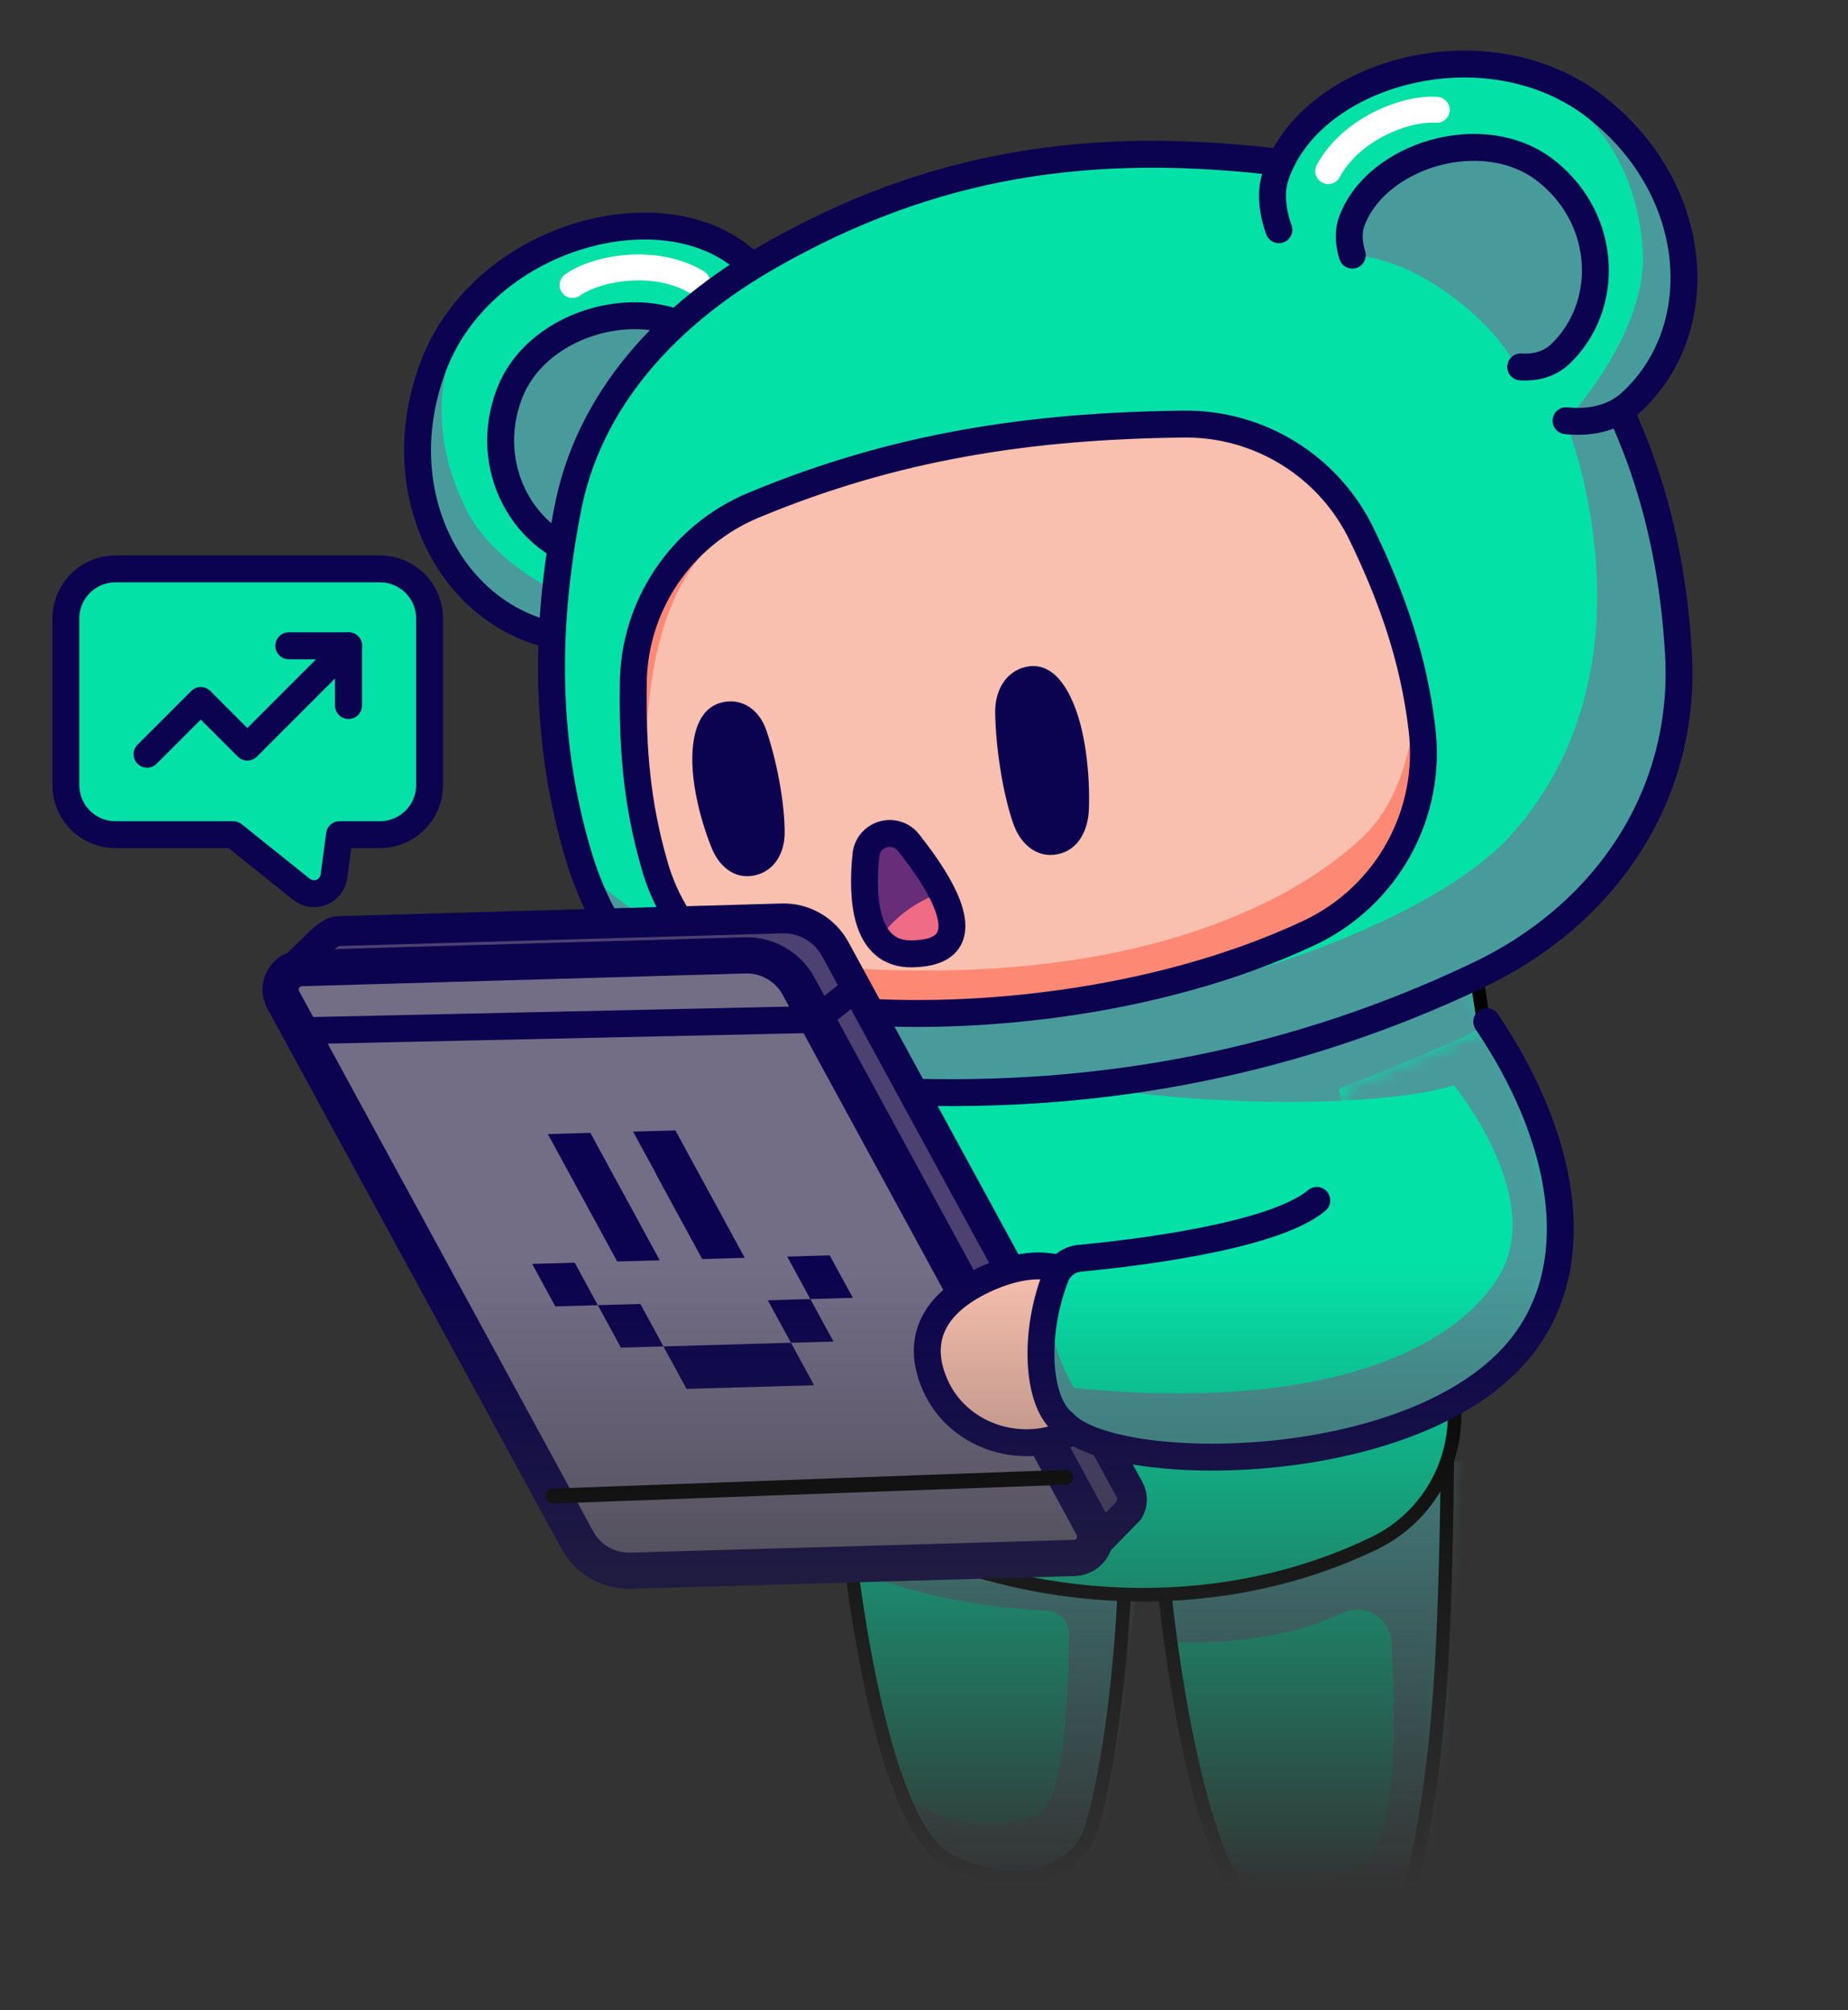 <svg xmlns="http://www.w3.org/2000/svg" width="137" height="149" viewBox="0 0 137 149" fill="none">
  <rect x="0" y="0" width="137" height="149" fill="#333333" stroke="none"/>
  <g clip-path="url(#clip0_4065_1346)">
    <mask id="mask0_4065_1346" style="mask-type:alpha" maskUnits="userSpaceOnUse" x="-5" y="-39" width="133" height="188">
      <rect x="-5" y="-39" width="132.018" height="188" fill="url(#paint0_linear_4065_1346)"/>
    </mask>
    <g mask="url(#mask0_4065_1346)">
      <path fill-rule="evenodd" clip-rule="evenodd" d="M107.31 105.96C107.31 105.96 107.318 115.43 106.865 123.47C106.403 131.51 105.317 137.53 104.394 140.35C103.462 143.16 99.153 145.26 93.826 142.45C88.499 139.63 86.404 118.54 86.404 118.54" fill="#04E1A7"/>
      <mask id="mask1_4065_1346" style="mask-type:luminance" maskUnits="userSpaceOnUse" x="86" y="105" width="22" height="39">
        <path d="M107.31 105.96C107.31 105.96 107.318 115.43 106.865 123.47C106.403 131.51 105.317 137.53 104.394 140.35C103.462 143.16 99.153 145.26 93.826 142.45C88.499 139.63 86.404 118.54 86.404 118.54" fill="white"/>
      </mask>
      <g mask="url(#mask1_4065_1346)">
        <path fill-rule="evenodd" clip-rule="evenodd" d="M86.789 121.702C86.789 121.702 93.669 122.292 99.539 119.572C100.309 119.212 101.199 119.252 101.919 119.682C102.649 120.122 103.109 120.882 103.159 121.722C103.459 126.952 103.59 135.442 101.61 137.482C98.7 140.482 93.589 140.772 90.289 137.222C90.289 137.222 88.259 143.892 91.909 145.032C95.559 146.172 105.249 145.772 106.159 141.552C107.079 137.332 108.819 108.022 108.819 108.022L86.4 116.442L86.789 121.702Z" fill="#499A9B"/>
      </g>
      <path d="M107.31 105.96C107.31 105.96 107.318 115.43 106.865 123.47C106.403 131.51 105.317 137.53 104.394 140.35C103.462 143.16 99.153 145.26 93.826 142.45C88.499 139.63 86.404 118.54 86.404 118.54" stroke="black" stroke-width="0.989" stroke-miterlimit="1.5" stroke-linejoin="round"/>
      <path fill-rule="evenodd" clip-rule="evenodd" d="M83.745 101.365C83.745 101.365 83.753 110.835 83.3 118.875C82.838 126.915 81.752 132.935 80.829 135.755C79.897 138.565 75.588 140.665 70.261 137.855C64.934 135.035 62.84 113.945 62.84 113.945" fill="#04E1A7"/>
      <mask id="mask2_4065_1346" style="mask-type:luminance" maskUnits="userSpaceOnUse" x="62" y="101" width="22" height="39">
        <path d="M83.745 101.365C83.745 101.365 83.753 110.835 83.3 118.875C82.838 126.915 81.752 132.935 80.829 135.755C79.897 138.565 75.588 140.665 70.261 137.855C64.934 135.035 62.84 113.945 62.84 113.945" fill="white"/>
      </mask>
      <g mask="url(#mask2_4065_1346)">
        <path fill-rule="evenodd" clip-rule="evenodd" d="M62.756 116.04C62.756 116.04 67.716 118.87 77.666 119.41C78.556 119.46 79.246 120.2 79.246 121.1C79.236 124.66 79.006 132.96 77.176 134.33C75.326 135.72 69.256 135.78 65.956 132.23C65.956 132.23 63.926 138.9 67.576 140.04C71.226 141.18 80.916 140.78 81.826 136.56C82.746 132.34 85.186 109.98 85.186 109.98L62.376 110.79L62.756 116.04Z" fill="#499A9B"/>
      </g>
      <path d="M83.745 101.365C83.745 101.365 83.753 110.835 83.3 118.875C82.838 126.915 81.752 132.935 80.829 135.755C79.897 138.565 75.588 140.665 70.261 137.855C64.934 135.035 62.84 113.945 62.84 113.945" stroke="black" stroke-width="0.989" stroke-miterlimit="1.5" stroke-linejoin="round"/>
      <path fill-rule="evenodd" clip-rule="evenodd" d="M63.435 78.978C63.435 78.978 61.754 94.465 60.766 103.595C60.285 108.031 62.641 112.299 66.67 114.247C77.616 119.348 91.003 119.684 101.916 114.38C106.004 112.388 108.352 107.996 107.736 103.489C106.511 94.341 104.425 78.978 104.425 78.978H63.435Z" fill="#04E1A7" stroke="black" stroke-width="1.003" stroke-miterlimit="1.5" stroke-linejoin="round"/>
      <path fill-rule="evenodd" clip-rule="evenodd" d="M78.503 112.075L71.592 101.725L77.813 96.105C76.193 101.645 77.583 105.015 78.773 105.455C82.183 109.505 106.202 108.995 112.802 100.005C112.682 97.635 112.423 94.775 112.093 91.785C111.933 90.335 111.763 88.845 111.573 87.375C111.063 83.255 110.493 79.215 110.043 76.155C109.693 73.845 109.423 72.095 109.293 71.265C109.243 70.925 109.213 70.745 109.213 70.745C104.943 68.255 61.822 69.325 61.822 69.325C59.232 94.045 60.042 104.835 60.722 106.265C61.332 107.545 64.393 111.295 78.503 112.075Z" fill="#04E1A7"/>
      <mask id="mask3_4065_1346" style="mask-type:luminance" maskUnits="userSpaceOnUse" x="60" y="69" width="53" height="44">
        <path d="M78.501 112.075L71.591 101.725L77.811 96.105C76.191 101.645 77.581 105.015 78.771 105.455C82.181 109.505 106.201 108.995 112.801 100.005C112.681 97.635 112.421 94.775 112.091 91.785C111.931 90.335 111.761 88.845 111.571 87.375C111.061 83.255 110.491 79.215 110.041 76.155C109.691 73.845 109.421 72.095 109.291 71.265C109.241 70.925 109.211 70.745 109.211 70.745C104.941 68.255 61.821 69.325 61.821 69.325C59.23 94.045 60.04 104.835 60.72 106.265C61.33 107.545 64.391 111.295 78.501 112.075Z" fill="white"/>
      </mask>
      <g mask="url(#mask3_4065_1346)">
        <path fill-rule="evenodd" clip-rule="evenodd" d="M110.031 76.155C109.691 73.845 109.421 72.095 109.291 71.265L61.931 70.365L64.99 75.995C64.99 75.995 74.33 80.935 91.62 81.605C94.75 81.725 97.361 81.695 99.501 81.595C105.441 81.325 107.801 80.455 107.801 80.455C107.801 80.455 110.391 83.605 111.571 87.375C112.021 88.805 112.261 90.315 112.091 91.785C111.981 92.735 111.691 93.675 111.171 94.545C107.711 100.345 97.471 104.685 79.641 102.895C79.641 102.895 77.591 99.685 77.811 96.105C76.191 101.645 77.571 105.015 78.771 105.455C82.171 109.505 106.191 108.995 112.801 100.005C113.081 99.625 113.331 99.225 113.541 98.815C118.681 88.965 110.391 75.975 110.391 75.975C110.391 75.975 110.271 76.035 110.031 76.155Z" fill="#499A9B"/>
      </g>
      <path fill-rule="evenodd" clip-rule="evenodd" d="M78.503 112.075L71.593 101.725L77.813 96.105C76.193 101.645 77.583 105.015 78.773 105.455C82.183 109.505 106.202 108.995 112.802 100.005C112.682 97.635 112.423 94.775 112.093 91.785C111.933 90.335 111.763 88.845 111.573 87.375C111.063 83.255 110.493 79.215 110.043 76.155C109.693 73.845 109.423 72.095 109.293 71.265C109.243 70.925 109.213 70.745 109.213 70.745C104.943 68.255 61.822 69.325 61.822 69.325C59.232 94.045 60.042 104.835 60.722 106.265C61.332 107.545 64.393 111.295 78.503 112.075Z" stroke="black" stroke-miterlimit="1.5" stroke-linejoin="round"/>
      <path fill-rule="evenodd" clip-rule="evenodd" d="M45.955 45.839C44.674 46.799 42.963 47.512 41.153 47.138C33.306 45.516 28.598 36.289 32.167 27.041C35.828 17.556 48.969 13.854 55.23 19.255C56.702 20.524 57.043 22.805 57.043 22.805" fill="#04E1A7"/>
      <mask id="mask4_4065_1346" style="mask-type:luminance" maskUnits="userSpaceOnUse" x="30" y="16" width="28" height="32">
        <path d="M45.955 45.839C44.674 46.799 42.962 47.512 41.153 47.138C33.305 45.516 28.597 36.289 32.167 27.041C35.827 17.556 48.968 13.854 55.23 19.255C56.702 20.524 57.042 22.805 57.042 22.805" fill="white"/>
      </mask>
      <g mask="url(#mask4_4065_1346)">
        <path d="M42.445 21.128C44.267 19.832 48.614 19.081 51.683 20.931" stroke="white" stroke-width="1.922" stroke-miterlimit="1.5" stroke-linecap="round" stroke-linejoin="round"/>
        <path fill-rule="evenodd" clip-rule="evenodd" d="M37.87 19.078C37.87 19.078 28.986 26.726 34.602 37.833C37.397 43.381 45.961 45.846 45.961 45.846C45.909 46.703 42.289 48.18 38.187 47.319C33.16 46.27 27.378 42.069 26.083 33.225C23.949 18.663 37.87 19.078 37.87 19.078Z" fill="#499A9B"/>
      </g>
      <path d="M45.955 45.839C44.674 46.799 42.963 47.512 41.153 47.138C33.306 45.516 28.598 36.289 32.167 27.041C35.828 17.556 48.969 13.854 55.23 19.255C56.702 20.524 57.043 22.805 57.043 22.805" stroke="#0B034F" stroke-width="1.994" stroke-miterlimit="1.5" stroke-linejoin="round"/>
      <path fill-rule="evenodd" clip-rule="evenodd" d="M46.814 40.695C46.027 41.242 44.964 41.631 43.818 41.372C38.846 40.246 35.695 34.654 37.754 29.217C39.865 23.642 48.06 21.703 52.111 25.047C53.063 25.833 53.324 27.199 53.324 27.199C53.324 27.199 50.427 28.818 48.393 33.925C46.571 38.505 47.364 40.313 46.814 40.695Z" fill="#499A9B"/>
      <path d="M46.814 40.695C46.027 41.242 44.964 41.631 43.818 41.372C38.846 40.246 35.695 34.654 37.754 29.217C39.865 23.642 48.06 21.703 52.111 25.047C53.063 25.833 53.324 27.199 53.324 27.199" stroke="#0B034F" stroke-width="1.994" stroke-miterlimit="1.5" stroke-linejoin="round"/>
      <path fill-rule="evenodd" clip-rule="evenodd" d="M56.974 19.024C49.552 23.27 43.549 29.602 42.031 38.016C40.285 47.172 40.516 55.483 42.89 63.421C46.046 73.997 55.378 80.464 66.409 80.916C82.009 81.548 96.314 78.572 109.41 72.367C119.004 67.885 125.079 58.931 124.426 48.368C123.825 37.93 120.566 29.062 114.761 21.787C110.075 15.927 103.012 13.069 95.571 12.12C80.827 10.24 69.003 12.143 56.974 19.024Z" fill="#04E1A7"/>
      <mask id="mask5_4065_1346" style="mask-type:luminance" maskUnits="userSpaceOnUse" x="40" y="11" width="85" height="70">
        <path d="M56.974 19.024C49.552 23.27 43.549 29.602 42.031 38.016C40.285 47.172 40.516 55.483 42.89 63.421C46.046 73.997 55.378 80.464 66.409 80.916C82.009 81.548 96.314 78.572 109.41 72.367C119.004 67.885 125.079 58.931 124.426 48.368C123.825 37.93 120.566 29.062 114.761 21.787C110.075 15.927 103.012 13.069 95.571 12.12C80.827 10.24 69.003 12.143 56.974 19.024Z" fill="white"/>
      </mask>
      <g mask="url(#mask5_4065_1346)">
        <path fill-rule="evenodd" clip-rule="evenodd" d="M116.157 31.499C116.157 31.499 123.296 49.114 112.138 61.777C103.514 71.557 68.946 80.925 53.586 71.706C53.586 71.706 44.055 66.27 42.701 63.512C42.701 63.512 39.332 87.856 85.664 81.581C111.964 78.025 121.247 67.349 124.731 57.647C127.036 51.239 121.307 30.89 121.307 30.89L116.157 31.499Z" fill="#499A9B"/>
      </g>
      <path fill-rule="evenodd" clip-rule="evenodd" d="M56.974 19.024C49.552 23.27 43.549 29.602 42.031 38.016C40.285 47.172 40.516 55.483 42.89 63.421C46.046 73.997 55.378 80.464 66.409 80.916C82.009 81.548 96.314 78.572 109.41 72.367C119.004 67.885 125.079 58.931 124.426 48.368C123.825 37.93 120.566 29.062 114.761 21.787C110.075 15.927 103.012 13.069 95.571 12.12C80.827 10.24 69.003 12.143 56.974 19.024Z" stroke="#0B034F" stroke-width="1.994" stroke-miterlimit="1.5" stroke-linejoin="round"/>
      <path fill-rule="evenodd" clip-rule="evenodd" d="M55.901 37.437C50.498 39.662 46.954 44.931 46.947 50.773C46.88 55.493 47.219 59.578 48.492 64.024C50.087 69.846 55.078 74.107 61.09 74.768C71.321 75.9 85.763 74.469 97.083 69.144C102.854 66.41 106.214 60.29 105.408 53.962C104.806 48.945 103.269 44.434 100.996 39.717C98.567 34.588 93.362 31.347 87.683 31.438C76.261 31.574 66.311 33.107 55.901 37.437Z" fill="#F9C0AF"/>
      <mask id="mask6_4065_1346" style="mask-type:luminance" maskUnits="userSpaceOnUse" x="46" y="31" width="60" height="45">
        <path d="M55.901 37.437C50.498 39.662 46.954 44.931 46.947 50.773C46.88 55.493 47.219 59.578 48.492 64.024C50.087 69.846 55.078 74.107 61.09 74.768C71.321 75.9 85.763 74.469 97.083 69.144C102.854 66.41 106.214 60.29 105.408 53.962C104.806 48.945 103.269 44.434 100.996 39.717C98.567 34.588 93.362 31.347 87.683 31.438C76.261 31.574 66.311 33.107 55.901 37.437Z" fill="white"/>
      </mask>
      <g mask="url(#mask6_4065_1346)">
        <path fill-rule="evenodd" clip-rule="evenodd" d="M101.428 38.527C101.428 38.527 96.028 32.572 89.268 32.149C82.244 31.72 58.04 34.898 52.453 40.664C46.608 46.697 48.075 59.666 48.075 59.666C48.075 59.666 38.124 38.044 55.708 31.185C73.284 24.328 93.102 27.044 93.102 27.044C93.102 27.044 101.502 34.276 101.428 38.527Z" fill="#FD8874"/>
        <path fill-rule="evenodd" clip-rule="evenodd" d="M104.961 50.739C104.961 50.739 105.201 58.03 101.095 61.979C96.991 65.938 87.211 71.82 69.242 71.946C51.273 72.071 49.822 67.29 49.822 67.29C49.822 67.29 52.134 75.613 56.425 78.681C60.716 81.749 92.225 74.879 92.225 74.879C92.225 74.879 107.269 69.452 107.595 62.99C107.912 56.531 104.961 50.739 104.961 50.739Z" fill="#FD8874"/>
      </g>
      <path fill-rule="evenodd" clip-rule="evenodd" d="M55.901 37.437C50.498 39.662 46.954 44.931 46.947 50.773C46.88 55.493 47.219 59.578 48.492 64.024C50.087 69.846 55.078 74.107 61.09 74.768C71.321 75.9 85.763 74.469 97.083 69.144C102.854 66.41 106.214 60.29 105.408 53.962C104.806 48.945 103.269 44.434 100.996 39.717C98.567 34.588 93.362 31.347 87.683 31.438C76.261 31.574 66.311 33.107 55.901 37.437Z" stroke="#0B034F" stroke-width="1.994" stroke-miterlimit="1.5" stroke-linecap="round" stroke-linejoin="round"/>
      <path fill-rule="evenodd" clip-rule="evenodd" d="M67.344 62.451C66.898 61.887 66.149 61.651 65.46 61.857C64.775 62.053 64.274 62.649 64.195 63.368C63.865 66.603 64.108 70.759 67.596 70.712C72.955 70.631 69.939 65.713 67.344 62.451Z" fill="#672D79"/>
      <mask id="mask7_4065_1346" style="mask-type:luminance" maskUnits="userSpaceOnUse" x="64" y="61" width="7" height="10">
        <path d="M67.343 62.452C66.897 61.887 66.148 61.651 65.459 61.858C64.774 62.053 64.273 62.65 64.194 63.368C63.864 66.603 64.107 70.759 67.595 70.712C72.954 70.631 69.938 65.713 67.343 62.452Z" fill="white"/>
      </mask>
      <g mask="url(#mask7_4065_1346)">
        <path d="M76.851 83.462C72.2 85.714 66.604 83.768 64.352 79.117C62.1 74.465 64.045 68.869 68.697 66.617C73.348 64.365 78.945 66.311 81.196 70.962C83.448 75.614 81.503 81.21 76.851 83.462Z" fill="#F06B85"/>
      </g>
      <path fill-rule="evenodd" clip-rule="evenodd" d="M67.344 62.451C66.898 61.887 66.149 61.651 65.46 61.857C64.775 62.053 64.274 62.649 64.195 63.368C63.865 66.603 64.108 70.759 67.596 70.712C72.955 70.631 69.939 65.713 67.344 62.451Z" stroke="#0B034F" stroke-width="1.994" stroke-miterlimit="1.5" stroke-linecap="round" stroke-linejoin="round"/>
      <path fill-rule="evenodd" clip-rule="evenodd" d="M116.096 31.187C117.688 31.36 119.524 31.1 120.889 29.855C126.812 24.458 126.155 14.12 118.368 7.986C110.382 1.695 97.191 5.213 94.559 13.052C93.941 14.894 94.811 17.03 94.811 17.03" fill="#04E1A7"/>
      <mask id="mask8_4065_1346" style="mask-type:luminance" maskUnits="userSpaceOnUse" x="94" y="4" width="31" height="28">
        <path d="M116.096 31.187C117.688 31.36 119.523 31.1 120.889 29.856C126.812 24.458 126.155 14.12 118.368 7.986C110.382 1.695 97.19 5.213 94.559 13.052C93.94 14.894 94.811 17.03 94.811 17.03" fill="white"/>
      </mask>
      <g mask="url(#mask8_4065_1346)">
        <path d="M106.511 8.143C104.283 7.958 100.161 9.529 98.465 12.686" stroke="white" stroke-width="1.922" stroke-miterlimit="1.5" stroke-linecap="round" stroke-linejoin="round"/>
        <path fill-rule="evenodd" clip-rule="evenodd" d="M109.403 4.045C109.403 4.045 120.944 6.093 121.78 18.51C122.204 24.708 116.097 31.197 116.097 31.197C116.578 31.907 120.445 31.331 123.534 28.498C127.323 25.032 130.153 18.47 126.757 10.202C121.165 -3.412 109.403 4.045 109.403 4.045Z" fill="#499A9B"/>
      </g>
      <path d="M116.096 31.187C117.688 31.36 119.524 31.1 120.889 29.855C126.812 24.458 126.155 14.12 118.368 7.986C110.382 1.695 97.191 5.213 94.559 13.052C93.941 14.894 94.811 17.03 94.811 17.03" stroke="#0B034F" stroke-width="1.994" stroke-miterlimit="1.5" stroke-linecap="round" stroke-linejoin="round"/>
      <path fill-rule="evenodd" clip-rule="evenodd" d="M112.736 27.201C113.691 27.27 114.804 27.063 115.658 26.255C119.36 22.751 119.218 16.334 114.674 12.707C110.015 8.989 101.976 11.501 100.198 16.444C99.78 17.606 100.252 18.914 100.252 18.914C100.252 18.914 103.57 18.828 107.924 22.184C111.828 25.194 112.067 27.154 112.736 27.201Z" fill="#499A9B"/>
      <path d="M112.736 27.201C113.691 27.27 114.804 27.063 115.658 26.255C119.36 22.751 119.218 16.334 114.674 12.707C110.015 8.989 101.976 11.501 100.198 16.444C99.78 17.606 100.252 18.914 100.252 18.914" stroke="#0B034F" stroke-width="1.994" stroke-miterlimit="1.5" stroke-linecap="round" stroke-linejoin="round"/>
      <path fill-rule="evenodd" clip-rule="evenodd" d="M76.127 49.422C74.572 49.722 73.759 51.197 73.777 52.774C73.805 55.341 74.334 58.827 75.124 61.071C75.638 62.541 76.83 63.628 78.385 63.328C79.928 63.031 80.668 61.57 80.724 59.991C80.813 57.527 80.507 54.023 79.377 51.694C78.699 50.294 77.669 49.124 76.127 49.422Z" fill="#0B034F"/>
      <path fill-rule="evenodd" clip-rule="evenodd" d="M53.614 52.049C55.115 51.738 56.313 52.714 56.791 54.084C57.569 56.313 58.183 59.52 58.171 61.75C58.165 63.208 57.428 64.586 55.926 64.897C54.436 65.205 53.309 64.215 52.763 62.87C51.911 60.773 51.09 57.632 51.383 55.204C51.559 53.745 52.124 52.357 53.614 52.049Z" fill="#0B034F"/>
      <path fill-rule="evenodd" clip-rule="evenodd" d="M83.166 112.515C83.389 112.383 83.579 112.191 83.719 111.955L83.166 112.515Z" fill="#9E9E9E" stroke="black" stroke-width="1.341" stroke-miterlimit="1.5" stroke-linecap="round" stroke-linejoin="round"/>
      <path fill-rule="evenodd" clip-rule="evenodd" d="M24.954 73.642L45.524 111.412C46.304 112.862 47.834 113.742 49.474 113.692L78.434 112.862L80.694 115.042L83.705 111.952C83.975 111.472 83.984 110.892 83.724 110.402L61.924 70.362C61.134 68.912 59.604 68.032 57.964 68.082L25.064 69.022C24.514 69.042 23.734 69.822 23.734 69.822L21.174 72.322L24.954 73.642Z" fill="#4C4170" stroke="#0B034F" stroke-width="2.213" stroke-miterlimit="1.5" stroke-linecap="round" stroke-linejoin="round"/>
      <path d="M60.534 75.572L63.473 73.212" stroke="#0B034F" stroke-width="1.994" stroke-miterlimit="1.5" stroke-linecap="round" stroke-linejoin="round"/>
      <path fill-rule="evenodd" clip-rule="evenodd" d="M22.345 71.768C21.791 71.784 21.285 72.084 21.011 72.564C20.741 73.036 20.731 73.625 20.994 74.108C25.144 81.732 38.573 106.404 42.795 114.159C43.579 115.6 45.113 116.483 46.757 116.436C53.788 116.234 72.73 115.689 79.647 115.49C80.201 115.474 80.708 115.174 80.982 114.693C81.255 114.213 81.261 113.633 80.998 113.15C76.844 105.517 63.419 80.854 59.197 73.098C58.413 71.658 56.879 70.775 55.236 70.822C48.204 71.024 29.263 71.569 22.345 71.768Z" fill="#736D86" stroke="#0B034F" stroke-width="2.682" stroke-miterlimit="1.5" stroke-linecap="round" stroke-linejoin="round"/>
      <path d="M79.004 109.512L41.014 110.902" stroke="black" stroke-width="1.107" stroke-miterlimit="1.5" stroke-linecap="round" stroke-linejoin="round"/>
      <path d="M60.534 75.572L22.234 76.412" stroke="#0B034F" stroke-width="1.994" stroke-miterlimit="1.5" stroke-linecap="round" stroke-linejoin="round"/>
      <path fill-rule="evenodd" clip-rule="evenodd" d="M55.209 93.242L50.068 83.797L46.934 83.887L48.648 87.035L48.631 87.036L52.058 93.333L55.209 93.242ZM60.074 96.3L63.225 96.21L61.511 93.061L58.36 93.152L60.074 96.3ZM44.32 96.753L42.606 93.605L39.455 93.695L41.169 96.844L44.32 96.753ZM49.184 99.811L47.471 96.663L44.32 96.753L46.034 99.902L49.184 99.811ZM58.637 99.539L49.184 99.811L50.898 102.96L60.351 102.688L58.637 99.539ZM60.074 96.3L56.923 96.391L58.637 99.539L61.788 99.449L60.074 96.3ZM48.908 93.424L43.766 83.978L40.615 84.069L45.757 93.514L48.908 93.424Z" fill="#0B034F"/>
      <path fill-rule="evenodd" clip-rule="evenodd" d="M28.166 42.172C30.196 42.172 31.846 43.817 31.846 45.848C31.846 49.645 31.846 54.395 31.846 58.197C31.846 60.229 30.196 61.873 28.166 61.873C26.214 61.873 25.169 61.873 25.169 61.873C25.169 61.873 24.957 63.46 24.754 64.959C24.685 65.491 24.335 65.941 23.839 66.144C23.338 66.343 22.772 66.26 22.353 65.927C20.25 64.243 17.292 61.873 17.292 61.873C17.292 61.873 10.715 61.873 8.56 61.873C6.53 61.873 4.884 60.229 4.884 58.197C4.884 54.395 4.884 49.645 4.884 45.848C4.884 43.817 6.53 42.172 8.56 42.172C13.712 42.172 23.018 42.172 28.166 42.172Z" fill="#04E1A7" stroke="#0B034F" stroke-width="1.993" stroke-miterlimit="1.5" stroke-linejoin="round"/>
      <path d="M10.903 55.911L14.884 51.93L18.337 55.383L25.846 47.874" stroke="#0B034F" stroke-width="1.999" stroke-miterlimit="1.5" stroke-linecap="round" stroke-linejoin="round"/>
      <path d="M21.409 47.873H25.836V52.3" stroke="#0B034F" stroke-width="2" stroke-miterlimit="1.5" stroke-linecap="round" stroke-linejoin="round"/>
      <path fill-rule="evenodd" clip-rule="evenodd" d="M69.332 102.68C70.963 106.373 75.471 107.925 79.107 106.32C82.751 104.712 83.47 100.904 81.84 97.211C80.209 93.518 76.881 93.135 73.237 94.743C69.593 96.352 67.702 98.987 69.332 102.68Z" fill="#F8BFAE" stroke="#0B034F" stroke-width="1.994" stroke-miterlimit="1.5" stroke-linecap="round" stroke-linejoin="round"/>
      <path fill-rule="evenodd" clip-rule="evenodd" d="M97.609 88.982C98.389 88.583 99.713 87.353 101.242 85.805C101.63 85.4 98.776 80.886 99.361 80.665C105.876 78.183 110.389 75.974 110.389 75.974C110.389 75.974 118.673 88.963 113.541 98.8C108.261 108.925 82.323 109.66 78.768 105.442C77.388 104.939 75.762 100.536 78.769 93.409C78.769 93.409 93.07 91.388 97.609 88.982Z" fill="#04E1A7"/>
      <mask id="mask9_4065_1346" style="mask-type:luminance" maskUnits="userSpaceOnUse" x="77" y="75" width="39" height="33">
        <path d="M97.608 88.982C98.388 88.583 99.712 87.352 101.241 85.805C101.629 85.4 98.775 80.885 99.36 80.665C105.875 78.182 110.388 75.974 110.388 75.974C110.388 75.974 118.672 88.962 113.54 98.8C108.26 108.924 82.322 109.659 78.767 105.441C77.388 104.939 75.761 100.536 78.768 93.409C78.768 93.409 93.069 91.387 97.608 88.982Z" fill="white"/>
      </mask>
      <g mask="url(#mask9_4065_1346)">
        <path fill-rule="evenodd" clip-rule="evenodd" d="M110.016 76.15C109.676 73.84 109.406 72.09 109.276 71.26L61.916 70.36L64.975 75.99C64.975 75.99 74.315 80.93 91.605 81.6C94.735 81.72 97.346 81.69 99.486 81.59C105.426 81.32 107.786 80.45 107.786 80.45C107.786 80.45 110.376 83.6 111.556 87.37C112.006 88.8 112.246 90.31 112.076 91.78C111.966 92.73 111.676 93.67 111.156 94.54C107.696 100.34 97.456 104.68 79.626 102.89C79.626 102.89 77.576 99.68 77.796 96.1C76.176 101.64 77.556 105.01 78.756 105.45C82.156 109.5 106.176 108.99 112.786 100C113.066 99.62 113.316 99.22 113.526 98.81C118.666 88.96 110.376 75.97 110.376 75.97C110.376 75.97 110.256 76.03 110.016 76.15Z" fill="#499A9B"/>
      </g>
      <path d="M110.219 75.736C115.488 83.532 117.615 92.414 113.537 98.799C106.741 109.467 82.782 109.638 78.896 105.527C78.836 105.462 78.776 105.397 78.698 105.343C76.904 103.741 76.599 98.863 78.27 94.6C78.565 93.869 79.255 93.348 80.032 93.279C83.661 92.935 94.368 91.725 97.62 88.986" stroke="#0B034F" stroke-width="1.994" stroke-miterlimit="1.5" stroke-linecap="round" stroke-linejoin="round"/>
    </g>
  </g>
  <defs>
    <linearGradient id="paint0_linear_4065_1346" x1="61.009" y1="93.993" x2="61.009" y2="139.948" gradientUnits="userSpaceOnUse">
      <stop stop-color="#D9D9D9"/>
      <stop offset="1" stop-color="#737373" stop-opacity="0"/>
    </linearGradient>
    <clipPath id="clip0_4065_1346">
      <rect width="137" height="149" fill="white"/>
    </clipPath>
  </defs>
</svg>
